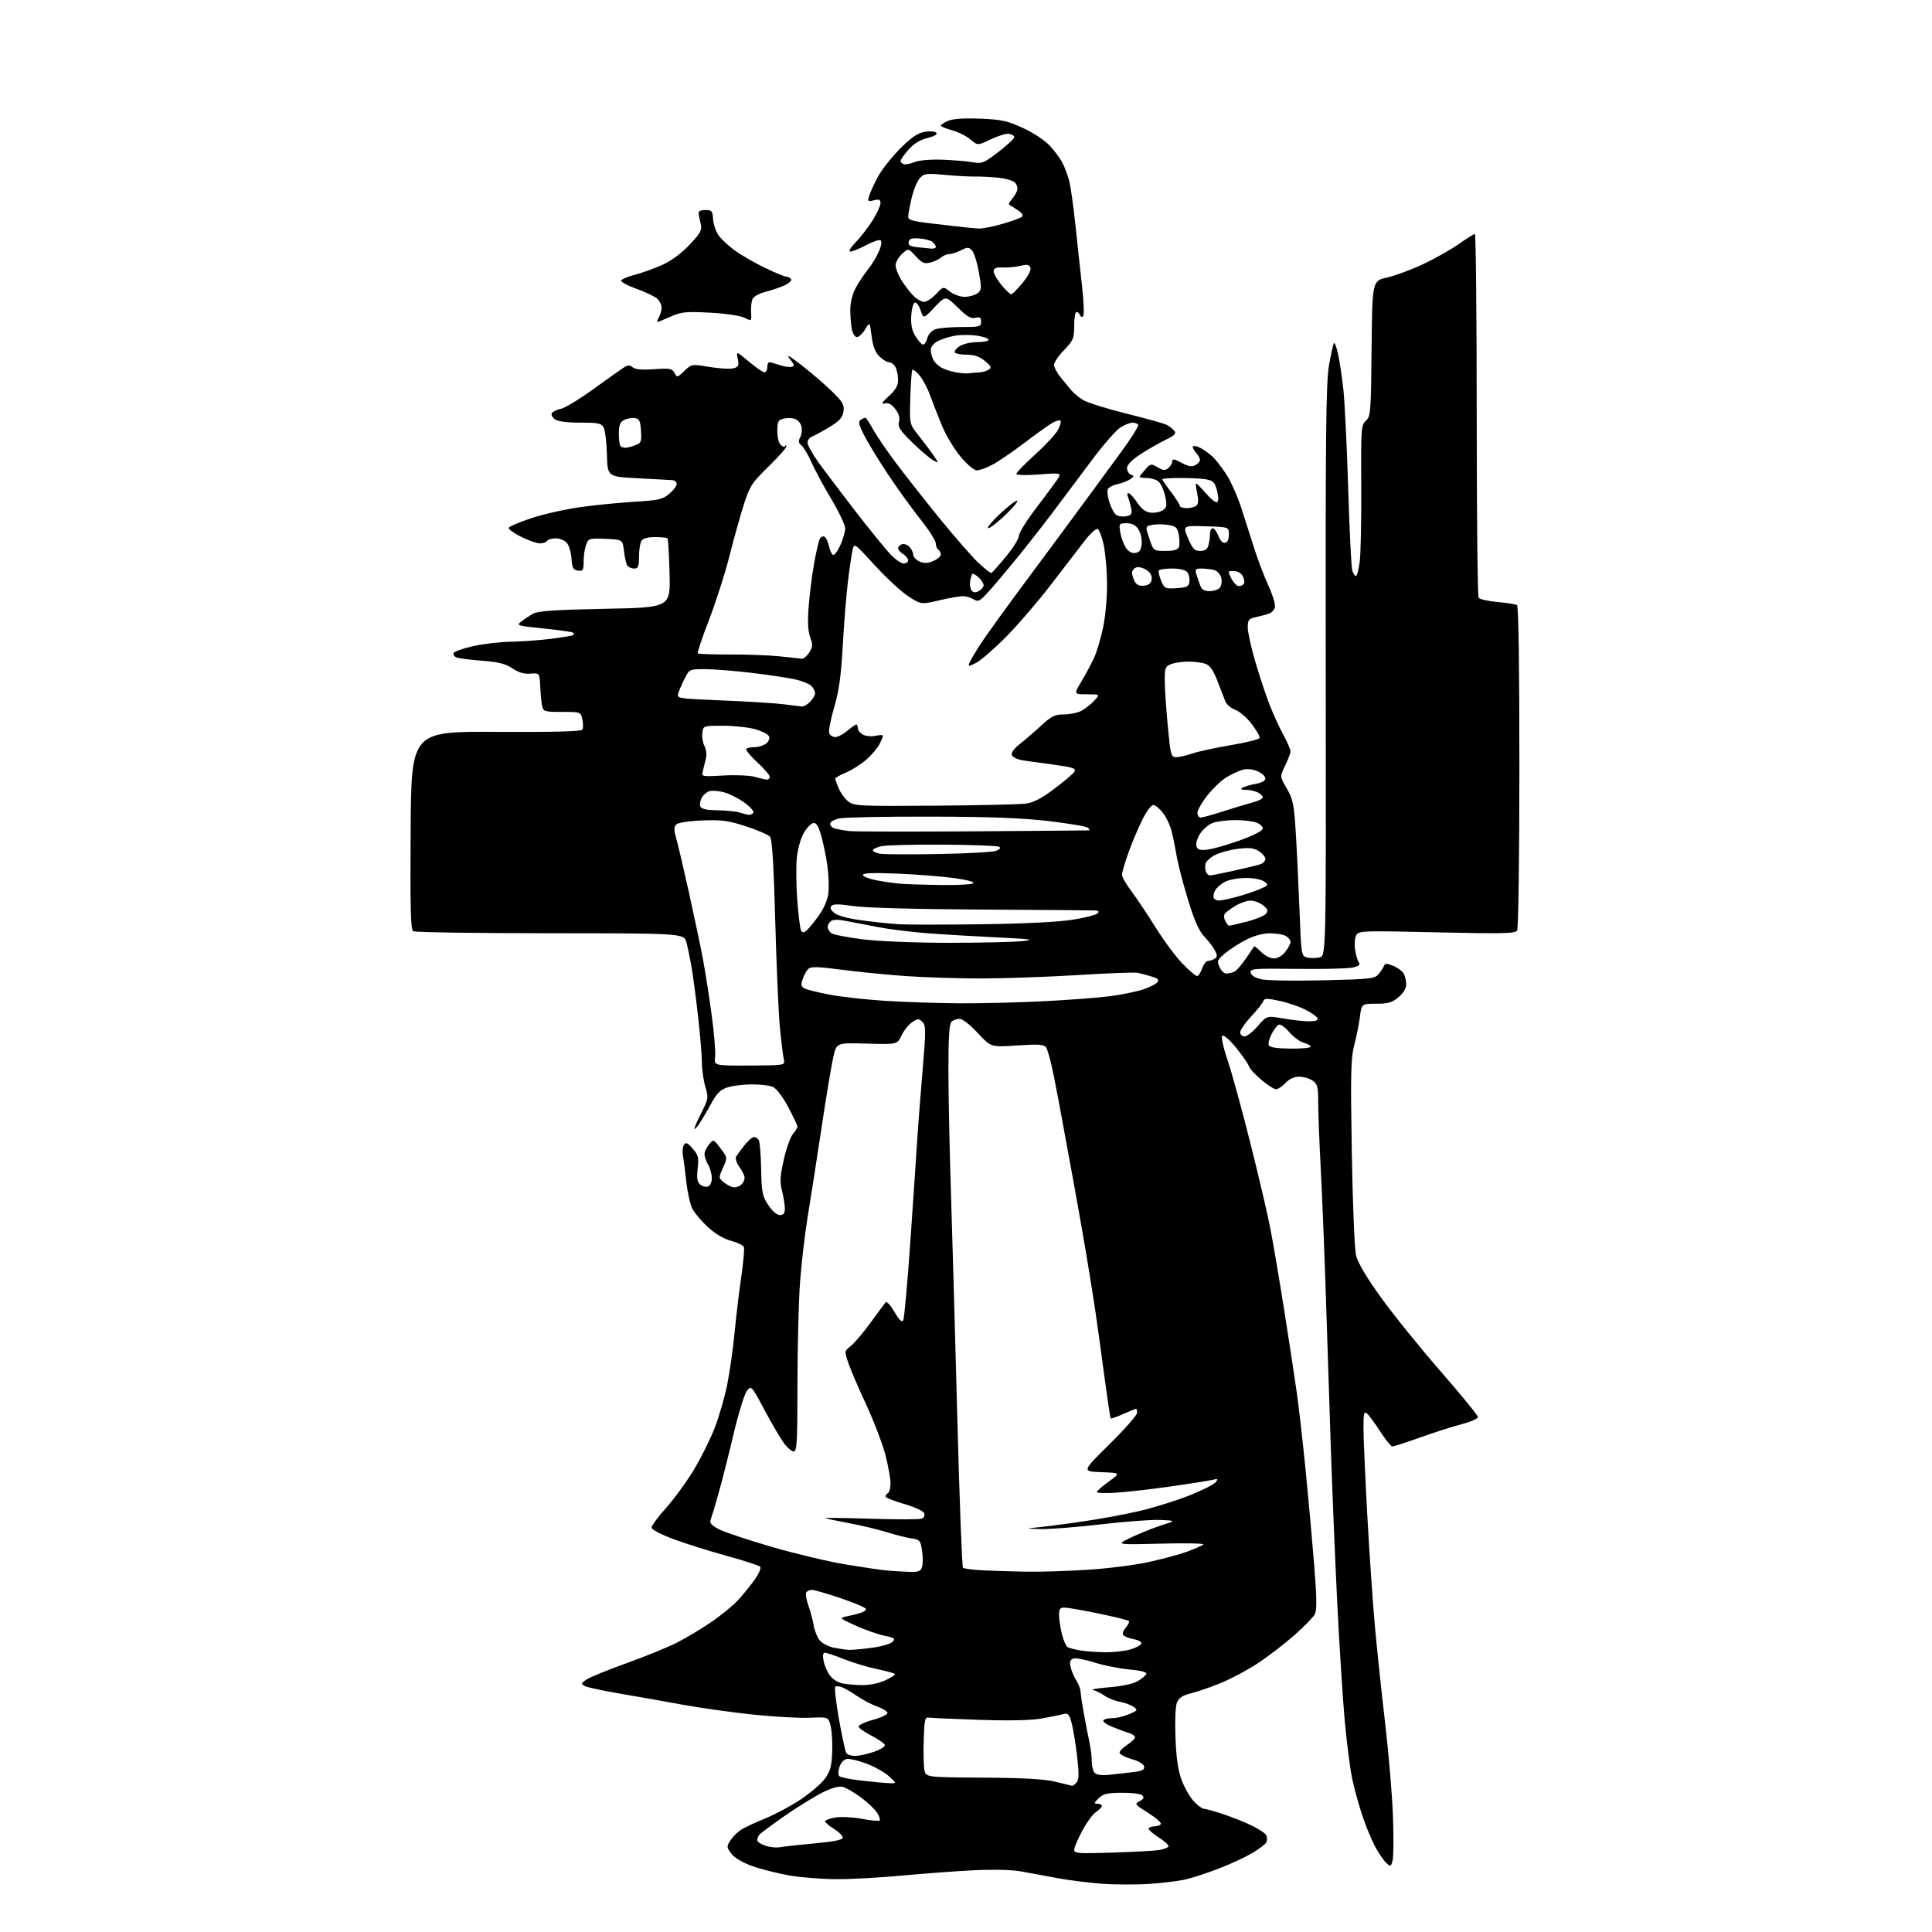 <?xml version="1.0" encoding="UTF-8" standalone="no"?>
<svg 
  version="1.1" 
  xmlns="http://www.w3.org/2000/svg" 
  xmlns:xlink="http://www.w3.org/1999/xlink" 
  xmlns:svg="http://www.w3.org/2000/svg"
  xmlns:rdf="http://www.w3.org/1999/02/22-rdf-syntax-ns#"
  xmlns:cc="http://creativecommons.org/ns#"
  xmlns:dc="http://purl.org/dc/elements/1.1/"
  viewBox="0 0 768 768"
  width="768"
  height="768"
>
<style>svg {background-color: white; }</style>"
<path stroke="none" fill="black" fill-rule="evenodd" d="M457.00,748.87C451.77,749.22 443.23,749.19 438.00,748.81C432.77,748.44 424.68,747.40 420.00,746.52C415.32,745.63 408.80,744.44 405.50,743.86C401.92,743.24 394.27,743.09 386.50,743.49C379.35,743.86 366.75,744.80 358.50,745.58C350.25,746.36 338.72,747.00 332.88,747.00C327.04,747.00 318.44,746.33 313.77,745.52C309.10,744.70 302.44,743.02 298.98,741.77C295.07,740.36 291.93,738.48 290.69,736.81C288.80,734.26 288.79,733.98 290.36,731.57C291.28,730.17 293.14,728.30 294.49,727.41C295.84,726.53 300.17,724.49 304.11,722.89C308.05,721.29 314.37,717.92 318.15,715.40C321.93,712.88 326.25,709.23 327.74,707.27C329.92,704.41 330.52,702.44 330.79,697.11C330.98,693.47 330.74,688.70 330.26,686.50C329.39,682.50 329.39,682.50 321.94,682.83C317.85,683.01 307.61,682.44 299.20,681.56C290.78,680.68 277.95,678.86 270.70,677.53C263.44,676.20 252.22,674.21 245.77,673.12C239.32,672.02 233.29,670.70 232.37,670.19C230.88,669.35 230.98,669.06 233.24,667.58C234.64,666.66 241.80,663.75 249.14,661.11C256.49,658.47 265.43,654.83 269.00,653.02C272.57,651.20 278.65,647.58 282.50,644.96C286.35,642.34 291.13,638.47 293.13,636.35C295.12,634.23 298.17,630.51 299.90,628.07C301.67,625.57 302.66,623.26 302.18,622.78C301.70,622.30 295.73,620.37 288.90,618.49C282.08,616.61 272.56,613.62 267.75,611.83C262.62,609.93 259.00,608.02 259.00,607.22C259.00,606.47 261.59,602.98 264.75,599.45C267.91,595.93 272.84,589.17 275.71,584.44C278.57,579.72 282.34,572.17 284.08,567.67C285.82,563.18 288.06,555.45 289.06,550.50C290.05,545.55 291.37,536.33 291.98,530.00C292.58,523.67 293.78,513.65 294.64,507.73C295.50,501.81 295.99,496.41 295.72,495.72C295.46,495.04 293.16,493.92 290.60,493.24C287.68,492.46 284.26,490.44 281.40,487.80C278.89,485.49 276.13,482.23 275.26,480.55C274.39,478.87 273.30,474.12 272.85,470.00C272.40,465.88 271.79,461.15 271.49,459.50C271.19,457.85 271.36,455.86 271.88,455.09C272.64,453.95 273.31,454.24 275.36,456.59C277.59,459.14 277.84,460.12 277.34,464.53C276.90,468.43 277.14,469.87 278.37,470.90C279.25,471.63 280.66,471.96 281.49,471.64C282.35,471.31 282.98,469.87 282.96,468.28C282.95,466.75 282.29,464.38 281.50,463.00C280.71,461.62 280.05,459.76 280.04,458.86C280.02,457.96 280.81,456.22 281.80,455.00C283.60,452.78 283.60,452.78 286.41,456.47C289.23,460.17 289.23,460.17 287.41,464.21C285.59,468.24 285.59,468.25 287.90,470.12C289.18,471.16 290.98,472.00 291.91,472.00C292.84,472.00 294.14,471.46 294.80,470.80C295.46,470.14 296.00,468.97 296.00,468.20C296.00,467.44 295.07,465.50 293.94,463.91C292.76,462.26 292.20,460.47 292.62,459.76C293.04,459.07 294.53,457.04 295.94,455.25C297.35,453.46 299.04,452.00 299.69,452.00C300.35,452.00 301.22,452.54 301.62,453.20C302.03,453.86 302.46,459.05 302.57,464.74C302.76,474.03 303.04,475.47 305.40,479.03C307.00,481.44 308.81,483.00 310.01,483.00C311.48,483.00 312.00,482.33 312.00,480.44C312.00,479.04 311.49,475.88 310.88,473.43C309.95,469.76 310.08,467.52 311.59,460.89C312.59,456.46 314.22,451.90 315.21,450.76C316.19,449.62 317.00,448.31 317.00,447.84C317.00,447.37 315.35,443.88 313.33,440.08C311.20,436.05 308.68,432.72 307.29,432.09C305.98,431.49 302.11,431.03 298.70,431.06C295.29,431.09 290.93,431.65 289.00,432.31C286.29,433.23 284.83,434.74 282.50,439.04C280.85,442.09 278.71,445.68 277.75,447.02C276.79,448.35 276.00,449.11 276.00,448.69C276.00,448.28 277.29,445.37 278.87,442.22C281.62,436.76 281.69,436.30 280.39,432.00C279.64,429.52 279.02,425.18 279.02,422.35C279.01,419.51 278.31,411.18 277.47,403.85C276.63,396.51 275.48,387.80 274.91,384.50C274.34,381.20 273.44,376.81 272.90,374.75C271.92,371.00 271.92,371.00 218.71,370.98C189.45,370.98 164.93,370.61 164.24,370.17C163.25,369.54 163.03,360.84 163.24,330.06C163.50,290.75 163.50,290.75 197.16,290.93C220.39,291.06 231.02,290.78 231.48,290.03C231.85,289.44 231.85,287.61 231.49,285.98C230.84,283.00 230.84,283.00 223.44,283.00C216.58,283.00 216.00,282.83 215.53,280.75C215.25,279.51 214.90,276.02 214.76,273.00C214.50,267.50 214.50,267.50 210.84,267.78C208.29,267.98 206.12,267.34 203.68,265.69C200.97,263.85 198.25,263.16 191.67,262.65C186.99,262.30 182.44,261.72 181.54,261.38C180.65,261.03 180.08,260.25 180.29,259.63C180.49,259.01 184.00,257.76 188.08,256.85C192.16,255.94 198.89,255.15 203.03,255.10C207.17,255.04 214.35,254.52 219.00,253.94C223.65,253.36 227.65,252.68 227.89,252.44C228.14,252.20 228.10,251.77 227.82,251.49C227.54,251.21 222.31,250.47 216.20,249.84C205.44,248.75 205.16,248.66 207.30,247.01C208.51,246.07 210.62,244.67 212.00,243.91C213.88,242.86 220.95,242.39 240.50,242.01C266.50,241.50 266.50,241.50 266.16,228.00C265.98,220.57 265.60,214.28 265.33,214.00C265.06,213.72 262.83,213.50 260.38,213.50C257.51,213.50 255.59,214.03 254.98,215.00C254.46,215.82 254.02,218.64 254.02,221.25C254.00,225.28 253.71,226.00 252.06,226.00C250.99,226.00 249.77,225.44 249.33,224.75C248.90,224.06 248.32,221.47 248.03,219.00C247.50,214.50 247.50,214.50 240.74,214.20C234.26,213.92 233.94,214.01 232.99,216.52C232.45,217.96 232.00,220.93 232.00,223.13C232.00,226.72 231.76,227.11 229.75,226.82C227.86,226.55 227.45,225.79 227.18,222.00C227.00,219.53 226.15,216.72 225.28,215.75C224.40,214.79 222.44,214.00 220.90,214.00C219.37,214.00 217.84,214.45 217.50,215.00C217.16,215.55 215.87,216.00 214.64,216.00C213.40,216.00 210.03,214.82 207.15,213.39C204.27,211.95 202.05,210.34 202.23,209.81C202.41,209.28 206.50,207.54 211.32,205.95C216.14,204.36 224.91,202.39 230.80,201.58C236.68,200.76 246.36,199.80 252.29,199.45C261.81,198.88 263.43,198.51 266.04,196.31C267.67,194.94 269.00,193.19 269.00,192.41C269.00,191.63 268.21,190.94 267.25,190.86C266.29,190.79 260.10,190.45 253.50,190.11C241.50,189.50 241.50,189.50 241.26,180.71C241.13,175.87 240.55,171.03 239.98,169.96C239.07,168.26 237.85,168.00 230.66,168.00C225.29,168.00 221.73,167.53 220.54,166.65C219.52,165.91 218.99,164.82 219.36,164.23C219.72,163.64 221.36,162.86 223.00,162.50C224.64,162.14 230.33,158.69 235.65,154.84C240.97,150.99 246.38,147.14 247.67,146.30C249.56,145.06 250.30,145.00 251.52,146.02C252.55,146.87 255.24,147.11 260.05,146.76C266.30,146.32 267.19,146.48 268.12,148.23C269.14,150.14 269.27,150.11 272.05,147.45C274.92,144.71 274.95,144.70 281.99,145.86C285.87,146.50 290.14,146.75 291.48,146.42C293.60,145.88 293.83,145.40 293.28,142.67C292.65,139.52 292.65,139.52 297.72,143.76C300.50,146.09 303.28,148.00 303.89,148.00C304.50,148.00 305.00,147.10 305.00,146.00C305.00,144.90 305.38,144.00 305.85,144.00C306.32,144.00 308.10,144.49 309.81,145.08C311.51,145.68 313.65,146.01 314.55,145.83C315.97,145.54 315.89,145.12 313.95,142.65C312.36,140.64 313.71,141.36 318.60,145.15C322.40,148.09 327.81,152.75 330.63,155.50C335.07,159.83 335.69,160.91 335.29,163.59C334.92,166.04 333.73,167.34 329.66,169.80C326.82,171.50 323.71,173.20 322.75,173.56C321.79,173.92 321.00,174.99 321.00,175.94C321.00,176.90 322.90,180.34 325.21,183.59C327.53,186.84 334.13,195.57 339.87,203.00C345.62,210.43 351.91,218.19 353.86,220.25C355.81,222.31 358.21,224.00 359.20,224.00C360.19,224.00 361.00,223.43 361.00,222.74C361.00,222.05 360.10,220.92 359.00,220.23C357.90,219.55 357.00,218.52 357.00,217.96C357.00,217.40 357.66,216.68 358.47,216.37C359.29,216.06 360.64,216.49 361.47,217.33C362.31,218.17 363.00,219.57 363.00,220.45C363.00,221.33 364.10,222.55 365.45,223.16C367.31,224.01 368.66,223.97 370.95,223.02C372.63,222.32 374.00,221.16 374.00,220.44C374.00,219.71 373.55,218.84 373.00,218.50C372.45,218.16 372.00,217.04 372.00,216.01C372.00,214.97 369.26,210.68 365.90,206.46C362.55,202.24 356.76,194.22 353.04,188.63C349.32,183.04 345.05,176.05 343.55,173.10C341.37,168.81 341.10,167.55 342.16,166.88C342.90,166.41 343.73,166.03 344.00,166.03C344.27,166.03 345.68,168.16 347.11,170.76C348.55,173.37 352.78,179.55 356.51,184.50C360.24,189.45 368.05,199.35 373.86,206.50C379.67,213.65 386.47,221.41 388.96,223.75C391.46,226.09 393.77,227.89 394.11,227.75C394.44,227.61 397.03,224.71 399.86,221.29C402.69,217.88 405.00,214.18 405.00,213.07C405.00,211.96 407.83,207.33 411.28,202.78C414.74,198.23 418.61,193.02 419.88,191.21C422.20,187.91 422.20,187.91 413.10,188.60C407.76,189.00 404.00,188.91 404.00,188.37C404.00,187.87 407.38,184.39 411.51,180.65C415.65,176.91 419.73,172.49 420.59,170.83C421.45,169.17 421.89,167.56 421.57,167.24C421.26,166.92 419.91,167.25 418.57,167.96C417.24,168.68 412.15,172.30 407.27,176.01C402.38,179.72 396.52,183.72 394.23,184.88C391.95,186.05 389.26,187.00 388.26,187.00C387.25,187.00 384.35,184.53 381.81,181.50C379.26,178.47 375.88,172.77 374.25,168.75C372.63,164.76 370.51,159.33 369.54,156.68C368.57,154.02 366.74,150.65 365.47,149.18C364.21,147.70 362.95,146.72 362.68,147.00C362.41,147.28 362.05,152.25 361.86,158.05C361.54,168.60 361.54,168.60 365.10,173.05C367.06,175.50 369.71,179.01 370.98,180.87C373.30,184.23 373.30,184.23 370.99,182.99C369.72,182.31 365.99,179.15 362.71,175.95C357.72,171.11 356.85,169.75 357.36,167.70C357.79,166.01 357.31,164.40 355.85,162.54C354.34,160.62 353.12,160.00 351.64,160.38C350.08,160.79 350.50,160.06 353.27,157.52C356.05,154.97 357.00,153.31 357.00,150.99C357.00,149.27 356.53,147.00 355.96,145.93C355.40,144.87 354.25,144.00 353.42,144.00C352.59,144.00 350.84,142.94 349.54,141.63C347.88,139.97 346.97,137.58 346.47,133.57C345.75,127.88 345.75,127.88 343.89,130.94C342.87,132.62 341.40,134.00 340.64,134.00C339.88,134.00 338.97,132.59 338.62,130.88C338.28,129.16 338.00,125.66 338.00,123.11C338.00,120.31 338.83,116.92 340.10,114.55C341.26,112.40 343.48,109.03 345.06,107.07C346.63,105.11 348.60,101.84 349.45,99.80C350.38,97.56 350.60,95.87 350.02,95.51C349.49,95.19 346.91,96.06 344.29,97.46C341.66,98.86 338.86,100.00 338.06,100.00C337.16,100.00 337.98,98.56 340.20,96.25C342.18,94.19 345.20,90.27 346.90,87.55C348.61,84.83 350.00,81.79 350.00,80.79C350.00,79.32 349.49,79.09 347.39,79.62C345.00,80.22 344.84,80.07 345.50,77.89C345.90,76.57 347.41,73.25 348.85,70.50C350.30,67.75 354.22,62.72 357.57,59.33C362.09,54.75 364.63,52.97 367.40,52.45C369.55,52.05 371.57,52.17 372.14,52.74C372.79,53.39 371.62,54.11 368.68,54.85C365.70,55.60 363.21,57.14 361.12,59.52C359.40,61.47 358.00,63.47 358.00,63.95C358.00,64.44 358.56,65.02 359.25,65.26C359.94,65.49 361.85,65.12 363.50,64.44C365.27,63.71 369.78,63.32 374.50,63.48C378.90,63.64 384.33,64.08 386.57,64.48C390.37,65.15 391.05,64.88 396.98,60.32C400.48,57.64 403.28,55.00 403.21,54.47C403.14,53.94 402.18,53.36 401.09,53.19C400.00,53.01 396.75,54.00 393.87,55.38C388.64,57.88 388.64,57.88 385.70,55.40C384.09,54.04 380.79,52.40 378.38,51.76C375.97,51.11 374.00,50.28 374.00,49.91C374.00,49.54 375.35,48.69 376.99,48.00C378.94,47.20 383.37,46.91 389.74,47.17C398.23,47.53 400.45,48.02 406.78,50.95C411.07,52.94 415.46,55.87 417.47,58.10C419.35,60.18 421.54,63.14 422.33,64.69C423.13,66.24 424.29,69.30 424.91,71.50C425.54,73.70 426.68,81.58 427.45,89.00C428.23,96.42 429.43,107.55 430.13,113.72C430.82,119.89 431.02,125.29 430.56,125.72C430.10,126.15 429.53,125.94 429.28,125.25C429.03,124.56 428.42,124.00 427.92,124.00C427.41,124.00 427.00,126.47 427.00,129.50C427.00,134.56 426.68,135.33 423.00,139.12C420.80,141.39 419.00,144.05 419.00,145.04C419.00,146.04 420.24,148.34 421.75,150.16C423.26,151.98 425.18,154.29 426.00,155.29C426.82,156.30 428.86,157.97 430.53,159.00C432.20,160.04 439.96,162.47 447.78,164.41C455.60,166.35 462.83,168.37 463.83,168.91C464.84,169.45 466.18,170.51 466.80,171.26C467.71,172.36 467.00,173.08 463.22,174.91C460.62,176.16 456.14,178.74 453.25,180.64C449.85,182.88 448.00,184.81 448.00,186.08C448.00,187.17 448.70,188.33 449.55,188.66C450.89,189.17 450.85,189.41 449.30,190.50C448.31,191.18 446.01,192.07 444.18,192.47C442.36,192.86 440.63,193.80 440.34,194.55C440.05,195.30 440.36,197.62 441.02,199.71C441.68,201.79 442.85,204.00 443.61,204.61C444.38,205.22 446.17,205.50 447.60,205.23C449.79,204.81 450.11,204.32 449.67,202.11C449.38,200.68 448.81,198.65 448.41,197.61C447.95,196.41 448.08,195.87 448.78,196.11C449.39,196.33 450.93,198.07 452.22,200.00C453.88,202.48 455.43,203.59 457.53,203.79C459.16,203.96 461.31,203.49 462.31,202.77C463.87,201.63 463.97,200.84 463.11,197.00C462.56,194.56 461.33,191.98 460.37,191.28C459.40,190.58 457.35,190.00 455.81,190.00C454.26,190.00 453.00,189.81 453.00,189.58C453.00,189.36 454.00,188.04 455.23,186.66C457.37,184.27 457.58,184.23 460.17,185.76C462.40,187.08 463.14,187.13 464.43,186.05C465.30,185.34 466.00,184.13 466.00,183.38C466.00,182.31 466.83,182.44 469.65,183.95C472.34,185.40 473.79,185.65 475.15,184.92C476.17,184.38 477.00,183.42 477.00,182.79C477.00,182.17 476.25,180.83 475.34,179.82C474.43,178.81 473.94,177.73 474.25,177.41C474.57,177.10 475.88,177.38 477.16,178.04C478.45,178.71 480.56,180.21 481.86,181.37C483.16,182.54 485.71,185.81 487.53,188.64C489.35,191.47 492.04,197.54 493.51,202.14C494.99,206.74 497.34,214.10 498.75,218.50C500.16,222.90 502.62,229.33 504.22,232.80C505.82,236.26 506.99,240.05 506.81,241.22C506.63,242.47 505.47,243.65 504.00,244.08C502.62,244.49 500.26,245.10 498.75,245.43C496.42,245.95 496.00,246.55 496.00,249.39C496.00,251.23 497.30,257.19 498.88,262.62C500.46,268.05 502.95,275.62 504.40,279.43C505.86,283.25 508.39,288.84 510.02,291.86C511.66,294.88 513.00,297.94 513.00,298.65C513.00,299.36 512.04,301.92 510.87,304.33C508.74,308.71 508.74,308.71 511.51,313.43C513.94,317.58 514.37,319.61 515.05,330.32C515.48,337.02 516.15,350.94 516.55,361.26C517.26,379.90 517.28,380.03 519.63,380.62C520.94,380.95 523.16,380.93 524.57,380.57C527.14,379.93 527.14,379.93 527.00,266.71C526.89,172.40 527.10,152.12 528.30,145.22C529.09,140.66 529.98,136.69 530.27,136.40C530.57,136.10 531.29,138.03 531.89,140.68C532.48,143.33 533.42,149.55 533.98,154.50C534.53,159.45 535.41,177.22 535.92,194.00C536.43,210.78 537.16,225.51 537.54,226.75C537.92,227.99 538.58,229.00 539.00,229.00C539.42,229.00 540.10,226.41 540.51,223.25C540.92,220.09 541.19,206.61 541.11,193.30C540.98,170.30 541.07,169.01 542.97,167.24C544.86,165.49 544.98,163.90 545.23,138.52C545.50,111.66 545.50,111.66 551.35,110.33C554.57,109.60 560.98,107.23 565.60,105.07C570.21,102.90 576.60,99.30 579.79,97.07C582.98,94.83 585.90,93.00 586.29,93.00C586.68,93.00 587.01,125.29 587.02,164.75C587.02,204.21 587.36,236.99 587.77,237.60C588.17,238.20 591.56,238.97 595.29,239.31C599.03,239.65 602.51,240.20 603.04,240.53C603.64,240.89 603.99,265.21 603.98,304.81C603.98,340.37 603.58,369.12 603.08,369.91C602.33,371.10 597.30,371.21 571.15,370.62C541.28,369.94 540.08,369.98 539.10,371.82C538.54,372.86 538.35,375.47 538.68,377.61C539.01,379.75 539.69,382.02 540.19,382.66C540.82,383.47 540.10,384.06 537.80,384.60C535.98,385.03 526.03,385.28 515.67,385.15C498.23,384.94 496.86,385.05 497.17,386.67C497.39,387.78 498.96,388.73 501.51,389.30C503.70,389.78 514.71,389.96 525.96,389.69C545.26,389.22 546.52,389.07 548.13,387.08C549.07,385.92 550.02,384.44 550.24,383.79C550.54,382.89 551.42,382.93 553.85,383.94C555.63,384.67 557.51,386.08 558.04,387.07C558.57,388.06 559.00,389.98 559.00,391.35C559.00,392.88 557.83,394.80 555.92,396.41C553.39,398.54 551.83,399.00 547.05,399.00C541.26,399.00 541.26,399.00 540.58,404.25C540.20,407.14 539.19,412.20 538.32,415.50C536.98,420.65 536.84,426.67 537.36,458.00C537.70,478.09 538.45,496.51 539.04,498.98C539.75,501.94 543.11,507.64 548.95,515.75C553.80,522.51 564.47,535.72 572.64,545.09C580.81,554.47 587.50,562.66 587.50,563.30C587.50,563.93 584.57,565.21 580.99,566.15C577.41,567.09 569.99,569.46 564.49,571.43C559.00,573.39 554.05,575.00 553.50,574.99C552.95,574.99 550.78,572.32 548.68,569.06C546.58,565.80 544.22,562.60 543.43,561.94C542.21,560.93 542.00,561.77 542.00,567.63C542.00,571.41 542.68,586.88 543.50,602.00C544.33,617.12 545.70,637.15 546.55,646.50C547.40,655.85 549.23,673.17 550.62,685.00C552.00,696.83 553.39,713.31 553.71,721.63C554.02,729.95 553.97,737.98 553.59,739.49C552.95,742.06 552.79,742.12 551.10,740.59C550.11,739.69 548.14,736.83 546.72,734.23C545.31,731.63 542.99,726.05 541.58,721.84C540.17,717.62 538.33,710.93 537.49,706.96C536.66,702.99 535.32,692.49 534.52,683.62C533.73,674.75 532.38,653.55 531.54,636.50C530.70,619.45 529.57,592.00 529.02,575.50C528.48,559.00 527.57,531.33 527.01,514.00C526.44,496.68 525.53,474.16 524.99,463.97C524.45,453.78 524.00,442.21 524.00,438.27C524.00,432.01 523.72,430.92 521.78,429.56C520.56,428.70 518.16,428.00 516.45,428.00C514.43,428.00 512.53,428.87 511.00,430.50C509.71,431.87 508.03,433.00 507.27,433.00C506.50,433.00 503.88,431.33 501.44,429.29C499.00,427.25 496.75,424.78 496.44,423.80C496.13,422.83 493.82,419.51 491.32,416.43C488.68,413.20 486.39,411.21 485.88,411.72C485.37,412.23 486.26,416.37 488.01,421.52C489.67,426.43 493.68,441.03 496.93,453.97C500.19,466.91 503.78,482.23 504.91,488.00C506.05,493.77 508.57,508.62 510.52,521.00C512.48,533.38 514.74,548.23 515.55,554.00C516.36,559.77 517.92,573.50 519.01,584.50C520.11,595.50 521.63,612.38 522.40,622.00C523.46,635.28 523.52,640.03 522.65,641.69C522.02,642.89 518.35,646.65 514.50,650.04C510.65,653.42 504.26,658.35 500.29,660.99C496.33,663.62 489.80,667.14 485.79,668.81C481.78,670.48 476.33,672.39 473.67,673.06C469.98,673.99 468.61,674.89 467.82,676.89C467.23,678.41 467.00,684.30 467.28,691.00C467.62,699.37 468.32,703.97 469.84,707.91C470.99,710.88 473.15,714.59 474.65,716.16C476.15,717.72 477.89,719.00 478.52,719.00C479.15,719.00 482.56,719.94 486.08,721.10C489.61,722.25 494.84,724.34 497.69,725.73C500.55,727.13 503.13,728.88 503.41,729.64C503.70,730.39 503.72,731.58 503.45,732.28C503.18,732.98 500.60,734.95 497.73,736.65C494.85,738.34 488.83,741.13 484.35,742.84C479.87,744.55 474.02,746.46 471.35,747.09C468.68,747.72 462.23,748.52 457.00,748.87zM442.25,736.44C450.64,736.17 458.95,735.72 460.71,735.43C462.48,735.15 464.17,734.53 464.47,734.05C464.76,733.58 463.01,731.92 460.57,730.38C458.14,728.84 456.36,727.22 456.63,726.79C456.90,726.36 457.96,726.00 459.00,726.00C460.04,726.00 461.14,725.59 461.45,725.08C461.76,724.58 459.50,722.59 456.42,720.66C451.07,717.32 450.92,717.11 453.02,715.99C454.63,715.13 454.92,714.52 454.10,713.70C453.47,713.07 449.87,712.61 445.91,712.65C440.07,712.70 438.47,713.09 436.70,714.86C434.83,716.72 434.78,717.00 436.28,717.00C437.23,717.00 438.00,717.40 438.00,717.88C438.00,718.37 436.96,719.45 435.70,720.28C434.43,721.11 431.95,724.49 430.20,727.79C428.44,731.08 427.00,734.49 427.00,735.36C427.00,736.75 428.81,736.88 442.25,736.44zM310.00,734.30C311.38,734.04 317.56,733.35 323.75,732.78C331.73,732.05 335.00,731.37 335.00,730.45C335.00,729.74 333.43,728.19 331.50,727.00C329.57,725.81 328.00,724.46 328.00,724.01C328.00,723.55 329.83,722.87 332.07,722.49C334.31,722.11 339.06,722.35 342.62,723.02C346.18,723.69 349.36,723.98 349.68,723.65C350.01,723.33 349.52,721.92 348.60,720.52C347.69,719.12 344.81,716.40 342.22,714.49C339.62,712.57 336.43,710.71 335.12,710.36C333.52,709.93 330.88,710.62 327.12,712.46C324.03,713.98 317.23,718.17 312.00,721.79C306.77,725.41 302.17,728.85 301.77,729.44C301.36,730.02 301.02,730.97 301.02,731.54C301.01,732.12 302.46,733.08 304.25,733.69C306.04,734.29 308.62,734.57 310.00,734.30zM426.13,709.87C426.47,709.94 427.31,709.33 427.99,708.51C428.95,707.35 428.98,704.98 428.12,697.76C427.51,692.67 426.52,686.77 425.93,684.65C425.01,681.38 424.53,680.89 422.68,681.40C421.48,681.72 417.60,682.50 414.06,683.13C409.86,683.87 401.33,684.06 389.56,683.67C379.63,683.34 370.60,682.95 369.50,682.79C367.65,682.52 367.48,683.15 367.20,691.50C367.03,696.45 367.14,701.85 367.45,703.50C368.00,706.50 368.00,706.50 390.75,706.64C407.05,706.74 415.20,707.20 419.50,708.26C422.80,709.07 425.78,709.80 426.13,709.87zM353.50,708.84C356.50,708.94 356.50,708.94 353.36,706.08C351.63,704.51 347.62,702.25 344.45,701.07C341.27,699.88 337.77,699.04 336.66,699.20C335.49,699.38 334.27,700.68 333.72,702.34C333.18,703.95 333.15,705.55 333.65,706.05C334.13,706.53 338.11,707.33 342.51,707.83C346.90,708.33 351.85,708.78 353.50,708.84zM441.46,705.46C444.23,705.16 448.44,704.68 450.81,704.39C454.12,703.98 455.05,703.48 454.80,702.21C454.61,701.21 452.62,700.04 449.74,699.22C447.13,698.49 445.02,697.35 445.04,696.69C445.06,696.04 446.49,694.60 448.22,693.50C449.95,692.40 451.28,691.05 451.18,690.50C451.08,689.95 449.76,689.13 448.25,688.68C446.74,688.23 443.82,687.16 441.78,686.29C439.73,685.43 438.29,684.33 438.59,683.86C438.88,683.39 440.46,683.00 442.09,683.00C443.73,683.00 446.74,682.30 448.78,681.43C452.21,679.99 452.36,679.76 450.70,678.54C449.71,677.80 447.25,676.89 445.23,676.52C443.22,676.14 440.43,675.02 439.03,674.03C437.64,673.04 435.60,672.05 434.50,671.82C433.40,671.59 436.27,671.10 440.87,670.72C446.00,670.31 450.42,669.35 452.29,668.26C453.97,667.28 455.50,665.99 455.70,665.39C455.93,664.70 453.36,664.04 448.78,663.62C444.78,663.25 438.52,661.99 434.88,660.82C431.23,659.65 427.51,658.97 426.60,659.32C425.38,659.79 425.12,660.67 425.59,662.73C425.95,664.25 426.96,666.62 427.85,668.00C428.74,669.38 429.50,671.40 429.55,672.50C429.60,673.60 430.21,677.65 430.91,681.50C431.61,685.35 432.59,690.39 433.09,692.69C433.59,695.00 434.00,698.40 434.00,700.24C434.00,702.09 434.54,704.14 435.21,704.81C435.99,705.59 438.17,705.82 441.46,705.46zM339.88,698.00C341.40,698.00 344.77,697.28 347.37,696.39C349.97,695.50 351.93,694.27 351.73,693.64C351.53,693.01 349.18,691.38 346.50,690.00C343.82,688.62 341.48,687.01 341.29,686.42C341.10,685.83 343.69,684.58 347.05,683.65C350.62,682.65 352.99,681.48 352.77,680.81C352.56,680.18 350.73,679.09 348.71,678.39C346.68,677.69 343.11,675.81 340.76,674.23C338.42,672.64 335.67,671.03 334.66,670.67C333.65,670.30 332.48,670.21 332.06,670.47C331.64,670.73 332.28,676.50 333.48,683.30C334.69,690.10 336.00,696.19 336.40,696.83C336.79,697.47 338.36,698.00 339.88,698.00zM342.50,669.86C345.55,669.92 349.22,669.18 351.90,667.96C354.32,666.86 356.05,665.72 355.75,665.42C355.45,665.11 352.19,664.24 348.51,663.47C344.84,662.70 338.98,660.93 335.49,659.53C332.01,658.14 328.62,657.00 327.95,657.00C327.13,657.00 326.95,658.03 327.39,660.25C327.74,662.04 328.85,664.62 329.87,666.00C330.88,667.38 333.01,668.78 334.61,669.13C336.20,669.48 339.75,669.81 342.50,669.86zM439.50,656.80C442.80,656.82 447.26,656.31 449.42,655.66C451.58,655.01 453.51,653.98 453.71,653.36C453.92,652.74 452.51,651.94 450.58,651.58C448.65,651.22 446.79,650.46 446.44,649.90C446.09,649.33 446.60,648.00 447.56,646.93C448.53,645.86 449.04,644.71 448.70,644.37C448.36,644.02 443.00,642.70 436.79,641.41C430.58,640.13 424.49,639.06 423.25,639.04C421.40,639.01 421.00,639.54 421.00,642.06C421.00,643.74 421.51,647.12 422.12,649.57C422.74,652.03 423.75,654.35 424.37,654.73C424.99,655.12 427.30,655.73 429.50,656.09C431.70,656.45 436.20,656.77 439.50,656.80zM337.50,655.85C338.60,655.90 342.60,655.54 346.38,655.05C350.17,654.56 353.93,653.50 354.74,652.69C356.04,651.39 355.64,651.09 351.36,650.16C348.69,649.59 343.57,647.78 340.00,646.15C333.70,643.27 333.59,643.16 336.50,642.55C338.15,642.21 340.59,641.61 341.93,641.21C343.27,640.82 344.31,640.09 344.23,639.59C344.16,639.09 339.70,637.18 334.30,635.35C328.91,633.52 323.74,632.01 322.81,632.01C321.88,632.00 320.83,632.46 320.49,633.02C320.14,633.59 320.53,635.95 321.36,638.27C322.19,640.60 323.14,644.16 323.47,646.18C323.80,648.20 324.86,650.85 325.84,652.06C326.82,653.26 329.40,654.59 331.56,655.01C333.73,655.43 336.40,655.81 337.50,655.85zM361.18,624.83C365.14,624.97 365.97,624.67 366.53,622.90C366.90,621.75 366.90,618.84 366.54,616.44C365.93,612.33 365.67,612.04 362.19,611.51C360.16,611.20 355.71,610.08 352.29,609.01C348.88,607.95 342.13,606.34 337.29,605.44C332.46,604.54 328.34,603.65 328.15,603.47C327.96,603.29 336.12,603.40 346.29,603.72C356.46,604.04 365.49,604.03 366.37,603.69C367.31,603.33 367.72,602.44 367.37,601.53C367.04,600.66 363.57,599.05 359.39,597.84C355.33,596.66 352.00,595.34 352.00,594.90C352.00,594.47 352.45,593.84 353.00,593.50C353.55,593.16 354.00,591.41 354.00,589.60C354.00,587.80 353.09,582.76 351.98,578.41C350.87,574.06 347.45,565.10 344.39,558.50C341.32,551.90 338.09,544.38 337.22,541.79C335.64,537.08 335.65,537.07 338.22,535.04C339.64,533.92 343.18,529.74 346.08,525.75C348.98,521.76 351.68,518.12 352.08,517.65C352.48,517.18 354.04,518.92 355.55,521.50C357.49,524.80 358.53,525.80 359.05,524.85C359.46,524.11 360.74,510.00 361.88,493.50C363.03,477.00 364.21,459.45 364.51,454.50C364.81,449.55 365.77,437.02 366.65,426.66C368.10,409.57 368.10,407.67 366.68,406.26C365.27,404.84 364.89,404.84 362.61,406.33C361.23,407.24 359.33,409.60 358.39,411.59C356.68,415.20 356.68,415.20 344.63,414.85C332.57,414.50 332.57,414.50 331.29,420.00C330.58,423.02 328.44,435.85 326.54,448.50C324.64,461.15 322.19,476.90 321.09,483.50C319.99,490.10 318.62,501.83 318.04,509.56C317.47,517.29 317.00,535.63 317.00,550.31C317.00,572.95 316.78,577.00 315.55,577.00C314.75,577.00 313.01,575.54 311.68,573.75C310.34,571.96 306.87,566.04 303.96,560.60C298.72,550.79 298.65,550.72 296.92,552.85C295.96,554.04 293.54,561.87 291.56,570.26C289.58,578.64 286.85,589.37 285.50,594.11C284.15,598.84 282.77,603.43 282.44,604.30C282.01,605.43 282.99,606.47 285.91,607.96C288.16,609.10 297.62,612.25 306.94,614.95C316.26,617.66 329.42,620.78 336.19,621.90C342.96,623.02 350.30,624.10 352.50,624.30C354.70,624.50 358.61,624.74 361.18,624.83zM408.00,624.77C413.23,624.87 424.02,624.54 432.00,624.04C439.98,623.55 451.00,622.16 456.50,620.96C462.00,619.76 468.98,617.88 472.00,616.77C475.02,615.66 477.89,614.40 478.37,613.96C478.85,613.52 471.20,613.37 461.37,613.62C443.50,614.08 443.50,614.08 449.69,611.13C453.10,609.50 458.50,607.35 461.69,606.34C467.50,604.50 467.50,604.50 461.28,604.20C457.85,604.04 447.23,604.83 437.66,605.95C428.10,607.08 417.18,607.92 413.39,607.83C408.39,607.70 407.73,607.55 411.00,607.30C413.48,607.11 421.76,606.06 429.40,604.96C437.05,603.87 447.97,601.86 453.66,600.48C459.35,599.11 468.03,596.38 472.95,594.41C477.87,592.44 482.48,590.12 483.20,589.25C484.34,587.87 484.19,587.74 482.00,588.27C480.62,588.60 473.20,589.77 465.50,590.87C457.80,591.97 448.01,593.09 443.75,593.36C439.49,593.63 436.00,593.52 436.00,593.12C436.00,592.71 438.14,590.84 440.75,588.94C445.50,585.50 445.50,585.50 437.78,585.21C430.05,584.92 430.05,584.92 441.03,574.11C447.06,568.16 452.00,562.55 452.00,561.65C452.00,560.74 451.83,560.00 451.63,560.00C451.42,560.00 449.13,560.94 446.54,562.08C443.95,563.23 441.69,564.02 441.52,563.83C441.34,563.65 440.24,556.30 439.06,547.50C437.89,538.70 436.27,527.00 435.47,521.50C434.66,516.00 432.86,504.75 431.46,496.50C430.06,488.25 427.79,475.43 426.41,468.00C425.03,460.57 423.21,450.68 422.37,446.00C421.54,441.32 419.96,433.02 418.87,427.53C417.78,422.05 416.39,416.97 415.77,416.23C414.90,415.18 412.40,415.04 404.27,415.58C393.88,416.28 393.88,416.28 388.67,410.64C385.63,407.35 382.62,405.00 381.43,405.00C380.31,405.00 378.86,405.54 378.20,406.20C377.35,407.05 377.00,412.73 377.01,425.45C377.02,435.38 377.46,457.00 378.00,473.50C378.53,490.00 379.67,530.27 380.53,563.00C381.39,595.72 382.41,622.81 382.80,623.20C383.19,623.59 386.88,624.06 391.00,624.25C395.13,624.45 402.77,624.68 408.00,624.77zM297.98,423.57C312.14,423.50 312.14,423.50 311.56,421.00C311.24,419.62 310.53,413.77 309.99,408.00C309.45,402.23 308.63,383.23 308.16,365.79C307.57,343.90 306.94,333.63 306.12,332.65C305.47,331.86 301.18,329.99 296.60,328.50C289.47,326.18 286.95,325.84 279.18,326.15C273.67,326.36 269.60,326.99 268.84,327.76C267.85,328.75 267.84,329.88 268.81,333.26C269.48,335.59 271.78,345.38 273.91,355.00C276.04,364.62 278.52,376.40 279.41,381.16C280.30,385.93 281.86,395.83 282.86,403.16C283.87,410.50 284.50,418.11 284.26,420.07C283.82,423.63 283.82,423.63 297.98,423.57zM512.92,416.84C517.36,416.90 521.00,416.56 521.00,416.08C521.00,415.61 519.78,414.91 518.30,414.54C516.81,414.16 514.19,412.24 512.48,410.26C510.59,408.08 508.90,406.95 508.18,407.39C507.52,407.80 506.28,409.49 505.42,411.15C504.56,412.82 504.08,414.76 504.35,415.46C504.68,416.34 507.36,416.77 512.92,416.84zM494.72,412.00C495.67,412.00 498.05,410.14 500.01,407.86C503.58,403.72 503.58,403.72 510.12,404.86C513.72,405.49 518.35,406.00 520.42,406.00C522.84,406.00 524.03,405.59 523.78,404.83C523.56,404.18 521.39,402.63 518.94,401.38C516.50,400.13 511.83,398.54 508.57,397.85C503.56,396.79 502.56,396.81 502.17,398.00C501.91,398.78 499.74,401.50 497.35,404.06C494.96,406.62 493.00,409.45 493.00,410.35C493.00,411.26 493.78,412.00 494.72,412.00zM381.00,398.83C389.52,398.89 404.74,398.52 414.81,398.01C424.88,397.50 436.81,396.59 441.31,396.00C445.81,395.40 451.60,394.23 454.17,393.40C456.74,392.57 459.35,391.28 459.97,390.54C460.86,389.47 460.41,388.98 457.80,388.19C455.98,387.64 453.53,386.98 452.34,386.71C451.15,386.45 440.58,386.84 428.84,387.58C417.10,388.31 399.85,388.93 390.50,388.95C381.15,388.97 367.20,388.53 359.50,387.97C351.80,387.41 340.40,386.27 334.16,385.43C325.83,384.31 322.46,384.20 321.49,385.01C320.75,385.62 319.69,387.44 319.13,389.05C318.28,391.49 318.41,392.15 319.86,392.93C320.82,393.44 325.41,394.57 330.06,395.44C334.70,396.30 344.57,397.39 352.00,397.86C359.43,398.33 372.48,398.76 381.00,398.83zM475.84,388.00C476.37,388.00 477.27,386.65 477.85,385.00C478.43,383.35 479.48,381.99 480.20,381.98C480.91,381.98 482.11,381.58 482.85,381.11C483.95,380.42 483.97,379.80 482.98,377.88C482.31,376.57 480.42,374.08 478.77,372.34C476.61,370.06 474.82,366.05 472.31,357.84C470.40,351.60 468.41,344.02 467.88,341.00C467.35,337.98 466.46,333.48 465.90,331.02C465.34,328.55 463.76,325.07 462.39,323.27C461.02,321.47 459.25,320.00 458.46,320.00C457.67,320.00 455.73,322.59 454.14,325.75C452.55,328.91 450.07,334.79 448.62,338.81C447.18,342.83 446.00,346.84 446.00,347.72C446.00,348.60 447.73,351.61 449.84,354.41C451.94,357.21 456.28,363.69 459.47,368.82C462.66,373.95 467.43,380.36 470.07,383.07C472.71,385.78 475.31,388.00 475.84,388.00zM487.40,387.00C488.19,387.00 489.56,386.72 490.45,386.38C491.34,386.04 493.48,383.68 495.20,381.13C496.92,378.58 498.43,376.36 498.56,376.19C498.68,376.02 499.94,377.03 501.35,378.44C502.76,379.85 505.02,381.00 506.38,381.00C507.86,381.00 509.69,379.94 510.93,378.37C512.07,376.92 513.00,375.13 513.00,374.40C513.00,373.67 512.13,372.60 511.07,372.04C510.00,371.47 507.17,371.00 504.76,371.00C502.08,371.00 498.49,371.97 495.45,373.51C492.73,374.89 488.94,377.32 487.04,378.91C483.87,381.55 483.68,382.00 484.77,384.39C485.42,385.83 486.60,387.00 487.40,387.00zM377.50,374.78C390.15,374.78 403.20,374.47 406.50,374.10C411.56,373.52 409.99,373.29 396.50,372.64C387.70,372.22 375.23,371.48 368.79,370.99C362.35,370.51 353.35,369.39 348.79,368.50C344.23,367.61 338.48,366.50 336.00,366.03C333.10,365.47 331.06,365.53 330.25,366.20C329.56,366.78 329.00,367.81 329.00,368.50C329.00,369.19 329.62,370.27 330.37,370.89C331.13,371.52 336.86,372.65 343.12,373.41C349.73,374.21 364.13,374.78 377.50,374.78zM320.60,369.92C321.38,369.27 323.53,366.66 325.37,364.12C327.43,361.28 328.94,357.84 329.28,355.18C329.58,352.80 329.41,347.85 328.90,344.18C328.39,340.51 327.28,335.11 326.44,332.19C325.29,328.19 324.49,326.95 323.23,327.19C322.31,327.37 320.59,329.23 319.41,331.33C318.19,333.51 317.04,337.79 316.72,341.32C316.41,344.72 316.52,352.29 316.95,358.14C317.39,363.99 318.07,369.30 318.46,369.94C319.00,370.81 319.52,370.81 320.60,369.92zM390.50,367.40C407.34,367.18 420.83,366.50 426.36,365.61C431.23,364.83 435.71,363.69 436.31,363.09C437.10,362.30 436.72,361.97 434.95,361.91C433.60,361.86 413.15,361.70 389.50,361.56C363.35,361.41 343.58,360.86 339.05,360.16C333.76,359.34 331.29,359.31 330.55,360.07C329.81,360.82 330.15,361.67 331.67,362.91C333.02,364.02 337.17,365.13 342.67,365.87C347.53,366.52 354.20,367.21 357.50,367.41C360.80,367.60 375.65,367.60 390.50,367.40zM488.58,368.00C488.86,368.00 491.98,367.27 495.52,366.39C499.05,365.50 502.51,364.10 503.19,363.27C504.21,362.04 504.02,361.44 502.11,359.89C500.83,358.85 498.59,358.00 497.14,358.00C495.69,358.01 492.93,358.96 491.00,360.13C489.07,361.30 487.19,362.73 486.82,363.32C486.45,363.91 486.57,365.20 487.10,366.20C487.64,367.19 488.30,368.00 488.58,368.00zM484.51,358.00C485.28,358.00 488.29,357.38 491.20,356.62C494.12,355.86 498.30,354.48 500.50,353.55C504.30,351.95 504.40,351.80 502.56,350.43C501.44,349.61 498.35,349.00 495.26,349.00C492.31,349.00 488.59,349.68 486.98,350.51C485.37,351.34 483.58,352.93 482.98,354.03C482.39,355.14 482.18,356.48 482.51,357.02C482.85,357.56 483.74,358.00 484.51,358.00zM374.00,351.81C380.32,351.90 386.08,351.60 386.80,351.15C387.59,350.64 384.90,349.86 379.80,349.12C375.23,348.46 365.09,347.64 357.25,347.30C347.32,346.88 343.00,347.02 343.00,347.78C343.00,348.37 345.36,349.33 348.25,349.90C351.14,350.48 355.52,351.11 358.00,351.30C360.48,351.49 367.68,351.72 374.00,351.81zM480.98,348.00C481.55,348.00 485.99,347.12 490.83,346.04C495.68,344.96 500.40,343.79 501.32,343.43C502.24,343.08 503.00,342.17 503.00,341.42C503.00,340.66 501.86,339.30 500.47,338.39C498.49,337.09 496.70,336.88 492.22,337.40C489.07,337.77 484.93,338.89 483.00,339.88C481.07,340.88 479.35,342.46 479.17,343.41C478.98,344.35 479.08,345.77 479.38,346.56C479.69,347.35 480.41,348.00 480.98,348.00zM373.00,339.49C384.27,339.29 394.59,338.72 395.92,338.23C397.47,337.65 397.93,337.07 397.18,336.61C396.55,336.22 386.46,335.83 374.76,335.76C363.07,335.68 352.04,335.96 350.25,336.39C348.46,336.81 347.00,337.54 347.00,338.01C347.00,338.48 348.24,339.09 349.75,339.36C351.26,339.63 361.73,339.69 373.00,339.49zM480.40,337.67C482.66,337.36 488.44,335.67 493.25,333.92C498.53,332.00 502.00,330.18 502.00,329.34C502.00,328.58 500.85,327.51 499.43,326.98C498.02,326.44 494.27,326.00 491.08,326.00C487.90,326.00 483.89,326.49 482.18,327.09C480.46,327.69 478.14,329.66 477.02,331.48C475.82,333.41 475.25,335.49 475.64,336.50C476.17,337.89 477.11,338.12 480.40,337.67zM386.50,330.47C411.80,330.29 432.70,330.12 432.95,330.08C433.20,330.03 432.97,329.58 432.45,329.06C431.93,328.54 424.98,327.35 417.00,326.41C406.35,325.16 393.87,324.68 370.00,324.62C352.12,324.58 335.81,324.89 333.75,325.32C331.52,325.78 330.00,326.67 330.00,327.53C330.00,328.32 331.01,329.18 332.25,329.46C333.49,329.73 335.85,330.14 337.50,330.36C339.15,330.59 361.20,330.64 386.50,330.47zM477.28,325.00C477.98,325.00 481.92,323.91 486.03,322.58C490.14,321.25 495.41,319.66 497.75,319.04C500.09,318.43 502.00,317.51 502.00,317.00C502.00,316.49 501.13,315.60 500.07,315.04C499.00,314.47 496.86,313.99 495.32,313.97C493.26,313.95 492.91,313.71 494.00,313.10C494.82,312.64 497.19,311.95 499.25,311.58C501.62,311.16 503.00,310.36 503.00,309.41C503.00,308.58 501.57,307.30 499.83,306.57C497.76,305.70 495.67,305.52 493.79,306.06C492.22,306.51 489.33,307.87 487.38,309.07C485.43,310.28 482.08,313.49 479.92,316.22C477.76,318.95 476.00,322.04 476.00,323.09C476.00,324.14 476.57,325.00 477.28,325.00zM297.69,323.90C298.35,323.96 299.15,323.57 299.48,323.03C299.81,322.50 298.19,320.70 295.88,319.03C293.58,317.36 289.94,315.52 287.80,314.95C285.65,314.37 283.02,314.18 281.95,314.52C280.88,314.86 279.51,316.04 278.92,317.15C278.33,318.25 278.09,319.80 278.39,320.58C278.78,321.58 280.78,322.03 285.22,322.10C288.67,322.15 292.62,322.56 294.00,323.00C295.38,323.44 297.04,323.85 297.69,323.90zM371.57,320.27C389.13,320.14 405.42,319.77 407.77,319.45C410.83,319.04 414.06,317.35 419.20,313.48C423.15,310.52 426.73,307.45 427.17,306.66C427.82,305.50 426.39,305.01 419.74,304.08C415.21,303.45 409.55,302.67 407.17,302.34C404.63,301.99 402.60,301.12 402.25,300.22C401.87,299.22 403.02,297.62 405.58,295.60C407.74,293.89 411.57,290.59 414.10,288.25C418.00,284.66 419.36,284.00 422.90,284.00C425.21,284.00 428.31,283.37 429.80,282.60C431.28,281.82 433.59,280.02 434.92,278.60C437.35,276.00 437.35,276.00 432.09,276.00C426.83,276.00 426.83,276.00 429.97,270.75C431.69,267.86 433.96,263.60 435.01,261.27C436.05,258.95 437.64,253.55 438.53,249.27C439.43,244.97 440.12,237.26 440.07,232.00C440.03,226.78 439.42,219.83 438.72,216.57C438.02,213.32 436.93,210.48 436.29,210.26C435.66,210.05 433.42,212.09 431.32,214.78C429.22,217.48 423.23,225.27 418.01,232.09C412.79,238.92 404.68,248.37 399.98,253.11C395.29,257.85 389.93,262.50 388.08,263.46C385.09,265.00 384.78,265.02 385.32,263.60C385.66,262.72 387.59,259.42 389.61,256.25C391.64,253.09 400.50,240.82 409.30,229.00C418.10,217.18 428.04,203.73 431.40,199.13C434.75,194.52 440.98,186.03 445.24,180.26C449.50,174.49 452.73,169.37 452.43,168.89C452.13,168.40 451.12,168.00 450.19,168.00C449.26,168.01 447.11,168.85 445.42,169.89C443.72,170.92 438.52,176.88 433.87,183.13C429.21,189.38 422.17,198.78 418.23,204.00C414.28,209.22 407.93,217.32 404.12,222.00C400.31,226.68 395.37,232.53 393.14,235.00C389.51,239.03 388.88,239.37 387.06,238.25C385.94,237.56 384.01,236.99 382.76,236.99C381.52,236.98 377.28,237.73 373.34,238.65C366.18,240.32 366.18,240.32 361.12,237.08C358.34,235.29 352.35,229.76 347.81,224.79C339.61,215.81 339.56,215.77 338.91,218.63C338.55,220.21 337.72,225.78 337.08,231.00C336.43,236.22 335.51,247.70 335.02,256.50C334.34,268.75 333.54,274.54 331.58,281.21C330.18,286.00 329.30,290.61 329.62,291.46C329.95,292.31 331.03,293.00 332.03,293.00C333.03,293.00 335.18,291.88 336.82,290.50C338.45,289.12 340.06,288.00 340.39,288.00C340.73,288.00 341.00,288.66 341.00,289.46C341.00,290.27 341.93,291.43 343.06,292.03C344.19,292.64 346.44,292.84 348.06,292.49C349.68,292.13 351.00,292.12 351.00,292.47C351.00,292.82 350.35,294.36 349.55,295.90C348.75,297.44 346.44,300.16 344.40,301.95C342.37,303.74 338.75,306.04 336.35,307.06C333.96,308.09 332.00,309.18 332.00,309.50C332.00,309.81 332.62,311.55 333.38,313.36C334.14,315.18 335.85,317.53 337.19,318.58C339.50,320.39 341.40,320.49 371.57,320.27zM304.75,309.91C305.44,309.96 306.00,309.46 306.00,308.81C306.00,308.16 303.74,305.54 300.99,302.99C298.23,300.44 296.28,298.05 296.65,297.68C297.03,297.31 298.52,297.00 299.98,297.00C301.43,297.00 303.45,296.39 304.47,295.64C305.50,294.89 306.07,293.63 305.75,292.80C305.44,291.98 303.00,290.68 300.34,289.91C297.68,289.13 291.90,288.50 287.50,288.50C279.50,288.50 279.50,288.50 279.17,291.41C278.99,293.01 279.38,295.34 280.05,296.59C280.72,297.84 280.98,300.01 280.63,301.43C280.28,302.84 279.73,305.07 279.41,306.38C278.81,308.76 278.81,308.76 287.66,308.27C292.52,308.00 298.07,308.24 300.00,308.80C301.93,309.36 304.06,309.86 304.75,309.91zM467.51,301.00C468.68,301.00 471.64,300.33 474.07,299.50C476.51,298.68 483.42,297.18 489.44,296.18C495.46,295.17 500.53,293.90 500.72,293.35C500.90,292.80 499.48,290.30 497.56,287.79C495.65,285.28 492.71,282.75 491.04,282.16C489.37,281.58 487.59,280.07 487.09,278.80C486.59,277.54 485.17,273.88 483.94,270.67C482.37,266.58 480.98,264.56 479.29,263.92C477.96,263.41 474.90,263.00 472.50,263.00C470.10,263.00 466.98,263.44 465.57,263.98C463.26,264.85 463.00,265.49 463.00,270.23C462.99,273.13 463.53,281.24 464.18,288.25C465.30,300.24 465.50,301.00 467.51,301.00zM318.75,280.85C319.44,280.93 320.90,280.10 322.00,279.00C323.10,277.90 324.00,276.36 324.00,275.57C324.00,274.79 323.34,273.48 322.54,272.68C321.73,271.88 318.92,270.72 316.29,270.11C313.65,269.50 305.89,268.33 299.03,267.50C292.17,266.68 283.74,266.00 280.30,266.00C274.07,266.00 274.03,266.02 272.15,269.75C271.11,271.81 269.97,274.44 269.61,275.59C268.98,277.64 269.32,277.70 287.23,278.44C297.28,278.85 308.20,279.53 311.50,279.95C314.80,280.37 318.06,280.77 318.75,280.85zM318.73,261.85C319.40,261.93 320.72,260.84 321.65,259.42C323.11,257.18 323.17,256.35 322.06,253.30C321.17,250.83 320.98,247.14 321.45,241.13C321.81,236.38 322.79,228.65 323.62,223.95C324.45,219.25 325.50,214.80 325.96,214.07C326.41,213.34 327.24,213.03 327.81,213.38C328.38,213.74 329.14,215.36 329.50,217.00C329.86,218.64 330.58,220.24 331.09,220.56C331.61,220.88 332.92,219.20 334.00,216.82C335.07,214.44 335.97,211.41 335.98,210.09C335.99,208.76 333.52,203.52 330.49,198.44C327.46,193.37 323.91,186.79 322.60,183.82C321.29,180.85 319.50,177.83 318.63,177.10C317.40,176.09 317.28,175.34 318.11,173.80C318.69,172.71 318.91,170.76 318.58,169.47C318.26,168.19 317.06,166.84 315.93,166.48C314.79,166.12 312.76,166.09 311.43,166.43C309.32,166.96 309.00,167.62 309.00,171.40C309.00,174.05 309.59,176.24 310.50,177.00C311.32,177.68 312.00,177.89 312.00,177.46C312.00,177.02 312.28,176.94 312.62,177.28C312.95,177.62 309.87,181.18 305.76,185.20C298.87,191.92 298.08,193.13 295.71,200.50C294.29,204.90 291.71,214.12 289.98,221.00C288.25,227.88 284.59,239.29 281.86,246.36C279.13,253.44 277.11,259.45 277.39,259.72C277.66,260.00 283.43,260.20 290.19,260.17C296.96,260.14 305.88,260.48 310.00,260.91C314.12,261.35 318.05,261.77 318.73,261.85zM389.11,234.94C390.15,234.39 391.00,233.34 391.00,232.62C391.00,231.90 390.10,230.49 388.99,229.49C387.89,228.50 386.78,227.89 386.52,228.15C386.26,228.41 385.87,229.72 385.65,231.06C385.43,232.40 385.69,234.05 386.23,234.73C386.93,235.61 387.75,235.67 389.11,234.94zM480.85,235.00C482.45,235.00 484.28,234.37 484.92,233.60C485.57,232.82 485.81,231.07 485.46,229.69C485.11,228.29 483.87,226.93 482.67,226.61C481.47,226.29 479.23,226.02 477.68,226.01C475.22,226.00 474.95,226.28 475.57,228.25C475.95,229.49 476.65,231.51 477.11,232.75C477.72,234.37 478.76,235.00 480.85,235.00zM467.73,233.81C471.84,233.54 472.55,233.18 472.83,231.19C473.01,229.93 472.61,228.24 471.95,227.44C471.21,226.55 468.92,226.00 465.94,226.00C463.29,226.00 460.91,226.34 460.65,226.76C460.39,227.18 460.80,229.00 461.56,230.82C462.89,233.97 463.16,234.10 467.73,233.81zM454.82,232.81C456.69,232.59 457.59,231.84 457.81,230.31C458.02,228.88 457.29,227.58 455.70,226.54C454.37,225.67 452.54,225.24 451.64,225.58C450.74,225.93 450.00,226.87 450.00,227.67C450.00,228.48 450.48,230.03 451.07,231.13C451.81,232.51 452.95,233.03 454.82,232.81zM492.47,233.00C493.25,233.00 494.15,232.56 494.49,232.02C494.82,231.48 494.61,230.13 494.01,229.02C493.37,227.82 491.91,227.00 490.44,227.00C487.99,227.00 487.98,227.05 489.50,230.00C490.35,231.65 491.69,233.00 492.47,233.00zM451.31,219.81C452.98,219.57 453.58,218.71 453.82,216.18C454.00,214.32 453.44,211.79 452.55,210.43C451.43,208.72 450.03,208.00 447.85,208.00C444.84,208.00 444.76,208.11 445.32,211.61C445.65,213.59 446.63,216.32 447.52,217.67C448.58,219.28 449.87,220.02 451.31,219.81zM463.28,218.99C466.63,219.00 468.24,218.55 468.64,217.49C468.96,216.66 468.94,214.47 468.59,212.62C468.04,209.70 467.48,209.18 464.37,208.67C462.40,208.35 459.55,208.34 458.03,208.64C455.26,209.20 455.26,209.20 456.88,214.09C458.50,218.98 458.50,218.98 463.28,218.99zM477.08,219.00C479.02,219.00 479.93,218.37 480.37,216.75C480.70,215.51 480.98,213.49 480.99,212.25C480.99,211.01 481.49,210.00 482.09,210.00C482.68,210.00 483.69,211.36 484.32,213.03C485.01,214.86 486.06,215.94 486.98,215.77C487.94,215.58 488.50,214.36 488.50,212.49C488.50,209.50 488.50,209.50 479.32,209.21C470.14,208.93 470.14,208.93 472.27,213.96C474.07,218.23 474.81,219.00 477.08,219.00zM392.84,209.96C392.10,209.94 394.11,207.47 397.30,204.46C400.48,201.46 403.63,199.01 404.30,199.02C404.96,199.03 402.95,201.51 399.84,204.52C396.72,207.53 393.57,209.98 392.84,209.96zM471.80,202.00C473.34,202.00 475.08,201.52 475.68,200.92C476.37,200.23 476.46,198.55 475.93,196.20C475.48,194.20 475.26,192.41 475.44,192.23C475.62,192.05 477.36,193.77 479.31,196.05C481.27,198.33 483.30,199.93 483.83,199.61C484.44,199.23 484.43,197.61 483.80,195.11C482.98,191.89 482.29,191.11 479.78,190.61C478.11,190.27 473.43,190.00 469.38,190.00C465.32,190.00 462.00,190.22 462.00,190.49C462.00,190.76 463.57,193.05 465.50,195.57C467.43,198.09 469.00,200.57 469.00,201.08C469.00,201.58 470.26,202.00 471.80,202.00zM248.60,178.00C249.30,178.00 251.05,177.55 252.49,177.00C254.88,176.10 255.08,175.59 254.80,171.25C254.55,167.23 254.16,166.45 252.30,166.19C251.09,166.02 249.18,166.37 248.05,166.97C246.47,167.82 246.00,169.06 246.00,172.37C246.00,174.73 246.30,176.97 246.67,177.33C247.03,177.70 247.90,178.00 248.60,178.00zM385.00,148.40C385.82,148.26 387.62,148.11 389.00,148.06C390.38,148.01 392.18,147.52 393.00,146.96C394.26,146.11 394.02,145.56 391.50,143.48C389.37,141.73 387.29,141.01 384.31,141.00C382.00,141.00 379.87,140.60 379.57,140.11C379.26,139.62 380.12,138.49 381.47,137.61C382.82,136.72 385.97,136.00 388.46,136.00C390.96,136.00 393.00,135.58 393.00,135.06C393.00,134.54 390.95,133.82 388.45,133.44C385.95,133.07 382.08,133.05 379.85,133.41C377.62,133.77 374.49,134.73 372.90,135.55C371.14,136.46 370.00,137.85 370.00,139.09C370.00,140.21 370.46,141.99 371.02,143.04C371.59,144.09 373.05,145.50 374.27,146.16C375.50,146.83 378.07,147.66 380.00,148.01C381.93,148.36 384.18,148.53 385.00,148.40zM366.97,137.00C367.51,137.00 368.25,135.84 368.61,134.43C368.97,132.99 370.33,131.45 371.69,130.93C373.03,130.42 377.70,130.00 382.07,130.00C389.48,130.00 390.00,129.86 390.00,127.88C390.00,126.18 389.56,125.88 387.75,126.35C386.01,126.81 384.44,125.89 380.70,122.22C375.89,117.50 375.89,117.50 371.49,122.15C367.09,126.79 367.09,126.79 365.95,123.34C365.32,121.45 364.29,120.07 363.66,120.28C363.02,120.49 362.38,122.87 362.23,125.58C362.03,129.12 362.52,131.41 363.96,133.75C365.07,135.54 366.42,137.00 366.97,137.00zM261.34,128.00C261.11,128.00 261.40,127.13 261.96,126.07C262.53,125.00 263.00,123.27 263.00,122.22C263.00,121.17 262.20,119.59 261.23,118.71C260.25,117.82 256.54,116.06 252.98,114.79C249.42,113.52 246.70,112.04 246.95,111.49C247.19,110.95 249.64,109.93 252.38,109.22C255.12,108.52 259.97,106.78 263.16,105.35C266.83,103.70 270.82,100.77 274.08,97.32C278.43,92.72 279.12,91.48 278.58,89.20C278.22,87.71 277.84,85.83 277.72,85.00C277.57,83.96 278.39,83.50 280.37,83.50C282.94,83.50 283.26,83.86 283.45,87.03C283.57,88.97 284.47,91.78 285.45,93.28C286.43,94.77 289.35,97.55 291.93,99.45C294.52,101.35 299.97,104.50 304.04,106.45C308.11,108.40 311.99,110.00 312.66,110.00C313.33,110.00 314.16,110.45 314.49,110.99C314.83,111.54 313.62,112.65 311.80,113.47C309.99,114.28 306.60,115.43 304.27,116.01C301.94,116.59 299.65,117.84 299.18,118.78C298.72,119.73 298.44,122.13 298.56,124.12C298.78,127.74 298.78,127.74 295.90,126.30C294.23,125.47 288.48,124.62 282.22,124.29C272.61,123.79 270.88,123.96 266.58,125.86C263.92,127.04 261.56,128.00 261.34,128.00zM367.29,120.00C368.34,120.00 370.50,118.61 372.08,116.91C374.96,113.83 374.96,113.83 377.62,115.91C379.08,117.06 381.70,118.00 383.44,118.00C385.19,118.00 387.46,117.38 388.49,116.63C390.24,115.35 390.28,114.77 389.09,108.11C388.39,104.17 387.15,100.29 386.34,99.48C385.05,98.19 384.52,98.19 381.99,99.51C380.40,100.33 378.32,101.00 377.38,101.00C376.43,101.00 374.95,101.61 374.08,102.37C373.21,103.12 371.25,104.03 369.72,104.39C367.42,104.94 366.43,104.50 363.99,101.83C361.05,98.61 361.05,98.61 358.52,100.98C357.14,102.28 356.00,104.28 356.00,105.42C356.01,106.57 356.95,109.08 358.11,111.00C359.26,112.92 361.37,115.74 362.79,117.25C364.21,118.76 366.23,120.00 367.29,120.00zM401.95,117.00C402.40,117.00 404.43,114.96 406.47,112.47C408.73,109.72 409.95,107.32 409.60,106.39C409.13,105.18 408.28,105.02 405.75,105.65C403.96,106.10 400.81,106.41 398.75,106.33C395.86,106.23 395.00,106.58 395.00,107.87C395.00,108.79 396.38,111.22 398.07,113.27C399.76,115.32 401.51,117.00 401.95,117.00zM370.25,98.83C371.21,98.92 372.00,98.61 372.00,98.12C372.00,97.64 371.42,96.76 370.71,96.18C370.00,95.59 367.65,94.97 365.48,94.80C362.43,94.57 361.47,94.88 361.21,96.19C360.96,97.48 361.76,97.96 364.69,98.27C366.79,98.49 369.29,98.74 370.25,98.83zM389.00,90.85C390.38,90.93 394.62,90.11 398.43,89.02C402.24,87.93 405.78,86.62 406.29,86.11C406.86,85.54 406.11,84.49 404.36,83.40C402.79,82.41 401.32,81.47 401.09,81.31C400.86,81.15 401.36,80.22 402.19,79.26C403.02,78.29 403.97,76.73 404.31,75.78C404.64,74.83 404.26,73.40 403.46,72.60C402.66,71.80 399.64,70.91 396.75,70.63C393.86,70.34 389.70,70.14 387.50,70.18C385.30,70.22 379.90,69.92 375.50,69.51C368.14,68.82 367.35,68.93 365.63,70.85C364.60,71.99 363.14,75.53 362.39,78.71C361.64,81.90 361.02,85.24 361.02,86.14C361.00,87.47 362.83,87.98 370.75,88.88C376.11,89.49 381.85,90.15 383.50,90.35C385.15,90.54 387.63,90.77 389.00,90.85z" />

</svg>